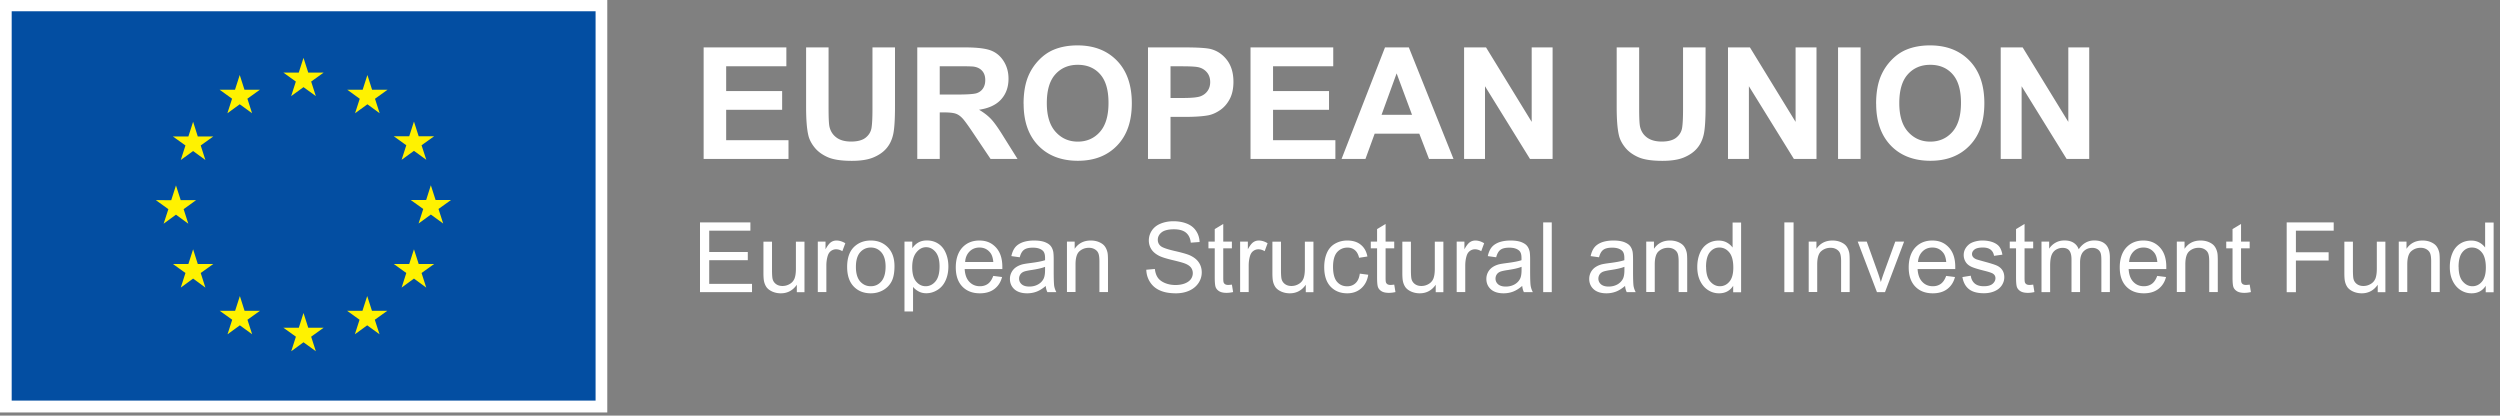 <?xml version="1.0" encoding="UTF-8"?>
<svg xmlns="http://www.w3.org/2000/svg" width="385" height="64" fill="none" viewBox="0 0 385 64">
  <rect x="0" y="0" width="385" height="64" fill="#808080" stroke="none"/>
  <g clip-path="url(#a)">
    <path fill="#fff" d="M93.52 0H0v63.52h93.52V0Z"></path>
    <path fill="#034EA2" d="M91.72 1.74H1.8v59.95h89.92V1.74Z"></path>
    <path fill="#FFF200" d="m44.84 14.8 1.9-1.38 1.9 1.38-.72-2.24 1.92-1.38h-2.37l-.73-2.27-.73 2.27h-2.37l1.92 1.38-.72 2.24ZM35.02 17.44l1.9-1.38 1.9 1.38-.72-2.24 1.92-1.38h-2.37l-.73-2.27-.73 2.27h-2.37l1.92 1.38-.72 2.24ZM29.74 18.75l-.73 2.27h-2.38l1.93 1.38-.72 2.24 1.9-1.38 1.89 1.38-.72-2.24 1.93-1.38h-2.38l-.72-2.27ZM27.1 33.06l1.9 1.39-.72-2.24 1.92-1.39h-2.37l-.73-2.26-.73 2.27-2.37-.01 1.93 1.39-.73 2.24 1.9-1.39ZM30.46 40.66l-.72-2.27-.73 2.27h-2.37l1.92 1.38-.72 2.25 1.9-1.39 1.89 1.39-.72-2.25 1.93-1.38h-2.38ZM37.66 47.86l-.72-2.27-.73 2.27h-2.38l1.93 1.38-.72 2.24 1.9-1.38 1.89 1.38-.72-2.24 1.93-1.38h-2.38ZM47.47 50.47l-.73-2.27-.72 2.27h-2.38l1.93 1.38-.72 2.24 1.89-1.38 1.9 1.38-.72-2.24 1.92-1.38h-2.37ZM57.28 47.86l-.73-2.27-.73 2.27h-2.37l1.92 1.38-.72 2.24 1.9-1.38 1.9 1.38-.73-2.24 1.93-1.38h-2.37ZM64.48 40.66l-.73-2.27-.73 2.27h-2.37l1.92 1.38-.72 2.25 1.9-1.39 1.89 1.39-.72-2.25 1.93-1.38h-2.37ZM69.46 30.8h-2.38l-.73-2.27-.72 2.27h-2.38l1.93 1.38-.72 2.24 1.89-1.38 1.9 1.38-.72-2.24 1.93-1.38ZM61.85 24.61l1.9-1.38 1.9 1.38-.73-2.24 1.93-1.38h-2.37l-.73-2.27-.73 2.27h-2.37l1.92 1.38-.72 2.24ZM56.58 11.55l-.73 2.27h-2.37l1.92 1.39-.72 2.23 1.9-1.38 1.89 1.38-.72-2.23 1.93-1.39H57.3l-.72-2.27Z"></path>
    <path fill="#fff" d="M108.36 24.48V7.3h12.74v2.91h-9.27v3.81h8.62v2.89h-8.62v4.68h9.6v2.89h-13.07ZM124.13 7.3h3.47v9.3c0 1.48.04 2.43.13 2.87.15.7.5 1.27 1.06 1.69.56.43 1.32.64 2.29.64s1.73-.2 2.23-.6c.5-.4.8-.9.9-1.48.1-.59.15-1.56.15-2.92V7.3h3.47v9.02c0 2.06-.09 3.52-.28 4.37-.19.85-.53 1.57-1.04 2.16-.5.59-1.18 1.05-2.02 1.4-.84.35-1.95.52-3.3.52-1.64 0-2.88-.19-3.73-.57-.85-.38-1.52-.87-2.01-1.48-.49-.61-.82-1.24-.97-1.9-.23-.98-.34-2.44-.34-4.36V7.3h-.01ZM141.26 24.48V7.3h7.3c1.84 0 3.17.15 4 .46.83.31 1.5.86 2 1.65.5.79.75 1.69.75 2.71 0 1.29-.38 2.35-1.14 3.19-.76.84-1.89 1.37-3.4 1.59.75.44 1.37.92 1.86 1.44.49.52 1.15 1.45 1.97 2.79l2.1 3.35h-4.15l-2.51-3.74c-.89-1.34-1.5-2.18-1.83-2.53-.33-.35-.68-.59-1.04-.71s-.95-.19-1.75-.19h-.7v7.17h-3.47.01Zm3.46-9.92h2.57c1.66 0 2.7-.07 3.12-.21.41-.14.74-.38.97-.73.23-.34.35-.77.35-1.29 0-.58-.15-1.04-.46-1.4-.31-.36-.74-.58-1.31-.67-.28-.04-1.12-.06-2.53-.06h-2.71v4.36ZM157.63 15.99c0-1.75.26-3.22.79-4.41.39-.88.92-1.66 1.6-2.36s1.42-1.21 2.22-1.55c1.07-.45 2.3-.68 3.7-.68 2.53 0 4.56.79 6.08 2.36 1.52 1.57 2.28 3.75 2.28 6.55s-.75 4.94-2.26 6.51c-1.51 1.57-3.52 2.35-6.05 2.35s-4.59-.78-6.09-2.34c-1.51-1.56-2.26-3.71-2.26-6.44l-.01.01Zm3.58-.11c0 1.95.45 3.42 1.35 4.42.9 1 2.04 1.51 3.42 1.51s2.52-.5 3.4-1.49c.89-1 1.33-2.49 1.33-4.48 0-1.99-.43-3.44-1.29-4.41-.86-.97-2.01-1.45-3.44-1.45-1.43 0-2.58.49-3.46 1.47-.88.98-1.31 2.46-1.31 4.44v-.01ZM176.79 24.48V7.3h5.57c2.11 0 3.48.09 4.12.26.98.26 1.81.82 2.47 1.68.66.86 1 1.98 1 3.35 0 1.05-.19 1.94-.57 2.66-.38.72-.87 1.28-1.46 1.69-.59.41-1.19.68-1.8.81-.83.16-2.03.25-3.6.25h-2.26v6.48h-3.47Zm3.47-14.27v4.88h1.9c1.37 0 2.28-.09 2.74-.27.46-.18.82-.46 1.08-.84.26-.38.39-.83.39-1.34 0-.62-.18-1.14-.55-1.55-.37-.41-.83-.66-1.39-.76-.41-.08-1.25-.12-2.5-.12h-1.68.01ZM192.58 24.48V7.3h12.74v2.91h-9.27v3.81h8.62v2.89h-8.62v4.68h9.6v2.89h-13.07ZM223.84 24.48h-3.77l-1.5-3.9h-6.87l-1.42 3.9h-3.68l6.69-17.18h3.67l6.88 17.18Zm-6.39-6.8-2.37-6.38-2.32 6.38h4.69ZM225.47 24.48V7.3h3.38l7.03 11.47V7.3h3.22v17.18h-3.48l-6.93-11.2v11.2h-3.22ZM248.96 7.3h3.47v9.3c0 1.48.04 2.43.13 2.87.15.7.5 1.27 1.06 1.69.56.42 1.32.64 2.29.64s1.73-.2 2.23-.6c.5-.4.8-.9.9-1.48.1-.59.15-1.56.15-2.92V7.3h3.47v9.02c0 2.06-.09 3.52-.28 4.37-.19.85-.53 1.57-1.04 2.16-.5.59-1.18 1.05-2.02 1.4-.84.35-1.95.52-3.3.52-1.64 0-2.88-.19-3.73-.57-.85-.38-1.52-.87-2.01-1.48-.49-.61-.82-1.24-.97-1.9-.23-.98-.34-2.44-.34-4.36V7.3h-.01ZM266.11 24.48V7.3h3.38l7.03 11.47V7.3h3.22v17.18h-3.48l-6.93-11.2v11.2h-3.22ZM283.06 24.48V7.3h3.47v17.18h-3.47ZM288.92 15.99c0-1.75.26-3.22.79-4.41.39-.88.92-1.66 1.6-2.36s1.42-1.21 2.22-1.55c1.07-.45 2.3-.68 3.7-.68 2.53 0 4.56.79 6.08 2.36 1.52 1.57 2.28 3.75 2.28 6.55s-.75 4.94-2.26 6.51c-1.51 1.57-3.52 2.35-6.05 2.35s-4.59-.78-6.09-2.34c-1.5-1.56-2.26-3.71-2.26-6.44l-.01.01Zm3.57-.11c0 1.95.45 3.42 1.35 4.42.9 1 2.04 1.51 3.42 1.51s2.52-.5 3.4-1.49c.89-1 1.33-2.49 1.33-4.48 0-1.99-.43-3.44-1.29-4.41-.86-.97-2.01-1.45-3.44-1.45-1.43 0-2.58.49-3.46 1.47-.88.98-1.31 2.46-1.31 4.44v-.01ZM308.11 24.48V7.3h3.38l7.03 11.47V7.3h3.22v17.18h-3.48l-6.93-11.2v11.2h-3.22ZM107.8 44.99V34.25h7.76v1.27h-6.34v3.29h5.94v1.26h-5.94v3.65h6.59v1.27h-8.01ZM122.71 44.99v-1.14c-.61.88-1.43 1.32-2.47 1.32-.46 0-.89-.09-1.29-.26-.4-.18-.69-.4-.89-.66-.19-.27-.33-.59-.41-.98-.05-.26-.08-.67-.08-1.23v-4.82h1.32v4.31c0 .69.03 1.15.08 1.39.08.35.26.62.53.82.27.2.6.3 1 .3s.77-.1 1.11-.3c.35-.2.59-.48.74-.83.14-.35.22-.86.22-1.52v-4.17h1.32V45h-1.18v-.01ZM125.94 44.99v-7.78h1.19v1.18c.3-.55.58-.91.84-1.09.26-.18.54-.26.85-.26.44 0 .9.14 1.36.42l-.46 1.22c-.32-.19-.64-.29-.97-.29-.29 0-.55.09-.78.26-.23.17-.39.41-.49.72-.15.47-.22.98-.22 1.54v4.07h-1.32v.01ZM130.46 41.1c0-1.44.4-2.51 1.2-3.2.67-.58 1.48-.86 2.45-.86 1.07 0 1.94.35 2.62 1.05.68.7 1.02 1.67 1.02 2.9 0 1-.15 1.79-.45 2.36-.3.57-.74 1.02-1.31 1.34-.57.32-1.2.48-1.88.48-1.09 0-1.97-.35-2.64-1.05-.67-.7-1.01-1.7-1.01-3.02Zm1.35 0c0 1 .22 1.74.65 2.24.44.49.98.74 1.64.74.66 0 1.2-.25 1.63-.75.43-.5.65-1.26.65-2.28 0-.96-.22-1.69-.65-2.19-.44-.5-.98-.74-1.63-.74-.65 0-1.21.25-1.64.74-.43.49-.65 1.24-.65 2.23v.01ZM139.29 47.97V37.21h1.2v1.01c.28-.39.6-.69.96-.89.36-.2.79-.3 1.3-.3.66 0 1.25.17 1.76.51.51.34.89.82 1.15 1.45.26.62.39 1.3.39 2.05 0 .8-.14 1.51-.43 2.15-.29.64-.7 1.12-1.25 1.46-.54.34-1.12.51-1.72.51-.44 0-.83-.09-1.18-.28-.35-.19-.64-.42-.86-.7v3.79h-1.32Zm1.19-6.83c0 1 .2 1.74.61 2.22.4.48.9.72 1.47.72s1.09-.25 1.5-.74c.42-.5.63-1.26.63-2.3 0-1.04-.21-1.73-.61-2.23-.41-.49-.89-.74-1.46-.74s-1.06.26-1.49.79c-.43.52-.65 1.29-.65 2.29v-.01ZM152.96 42.49l1.36.17c-.21.8-.61 1.41-1.19 1.85-.58.44-1.32.66-2.23.66-1.14 0-2.04-.35-2.71-1.05-.67-.7-1-1.68-1-2.95 0-1.27.34-2.32 1.01-3.05.67-.72 1.55-1.08 2.62-1.08s1.89.35 2.55 1.06c.66.71.99 1.71.99 2.99v.35h-5.8c.05.86.29 1.51.72 1.96.44.46.98.68 1.63.68.48 0 .9-.13 1.24-.38.34-.25.61-.66.81-1.21Zm-4.33-2.14h4.34c-.06-.65-.22-1.14-.5-1.47-.42-.51-.96-.76-1.63-.76-.61 0-1.12.2-1.53.61-.41.41-.64.95-.68 1.62ZM161.05 44.03c-.49.42-.96.71-1.41.88-.45.17-.94.26-1.45.26-.85 0-1.51-.21-1.97-.62-.46-.42-.69-.95-.69-1.6a2.17 2.17 0 0 1 .94-1.8c.28-.19.6-.33.95-.43.26-.07.65-.13 1.17-.2 1.06-.13 1.85-.28 2.35-.45v-.35c0-.54-.12-.91-.37-1.13-.34-.3-.84-.45-1.5-.45-.62 0-1.08.11-1.37.33-.3.22-.51.6-.66 1.15l-1.29-.18c.12-.55.31-1 .58-1.34.27-.34.66-.6 1.16-.79.51-.18 1.1-.27 1.76-.27.66 0 1.2.08 1.62.23.42.16.72.35.92.59.2.24.33.54.41.9.04.22.07.63.07 1.21v1.76c0 1.23.03 2 .08 2.33.06.32.17.64.33.93h-1.38c-.14-.27-.22-.59-.26-.96h.01Zm-.11-2.94c-.48.2-1.2.36-2.15.5-.54.08-.93.17-1.15.26-.22.1-.4.24-.52.43s-.18.4-.18.62c0 .35.13.64.4.88.27.23.66.35 1.17.35.51 0 .96-.11 1.35-.33.4-.22.69-.53.87-.91.14-.3.21-.74.21-1.32v-.48ZM164.31 44.99v-7.78h1.19v1.11c.57-.85 1.4-1.28 2.48-1.28.47 0 .9.08 1.29.25.39.17.69.39.88.66.2.28.33.6.41.97.05.24.07.67.07 1.28v4.78h-1.32v-4.73c0-.54-.05-.94-.15-1.21-.1-.27-.28-.48-.55-.64-.26-.16-.57-.24-.92-.24-.56 0-1.05.18-1.45.53-.41.36-.61 1.03-.61 2.03v4.25h-1.32v.02ZM176.51 41.54l1.34-.12c.06.54.21.98.44 1.32.23.34.59.62 1.08.83.49.21 1.04.32 1.65.32.54 0 1.02-.08 1.44-.24.41-.16.72-.38.93-.66.2-.28.3-.59.3-.92 0-.33-.1-.63-.29-.88-.2-.25-.52-.46-.97-.63-.29-.11-.93-.29-1.91-.52-.99-.24-1.68-.46-2.07-.67-.51-.27-.9-.6-1.15-1-.25-.4-.38-.84-.38-1.34 0-.54.15-1.05.46-1.52.31-.47.76-.83 1.35-1.07.59-.24 1.25-.37 1.97-.37.79 0 1.5.13 2.11.38.61.25 1.08.63 1.4 1.13.33.5.5 1.06.53 1.69l-1.36.1c-.07-.68-.32-1.19-.74-1.54-.42-.35-1.05-.52-1.87-.52-.82 0-1.49.16-1.88.47-.39.31-.59.7-.59 1.14 0 .39.14.7.42.95.27.25.99.5 2.14.77 1.15.26 1.95.49 2.38.68.62.29 1.09.65 1.38 1.1.3.44.45.95.45 1.53 0 .58-.16 1.11-.49 1.62-.33.5-.8.9-1.41 1.18-.61.28-1.3.42-2.07.42-.97 0-1.79-.14-2.44-.43-.66-.28-1.17-.71-1.54-1.28-.37-.57-.57-1.21-.59-1.93l-.02.01ZM189.71 43.81l.19 1.17c-.37.08-.7.12-1 .12-.48 0-.85-.08-1.11-.23-.26-.15-.45-.35-.56-.6-.11-.25-.16-.77-.16-1.56v-4.47h-.97v-1.03h.97v-1.93l1.31-.79v2.72h1.33v1.03h-1.33v4.55c0 .38.02.62.07.73.05.11.12.19.23.26.11.06.26.1.45.1.15 0 .34-.02.58-.05v-.02ZM190.98 44.99v-7.78h1.19v1.18c.3-.55.58-.91.84-1.09.26-.18.54-.26.85-.26.44 0 .9.14 1.35.42l-.45 1.22c-.32-.19-.64-.29-.97-.29-.29 0-.55.09-.78.26-.23.17-.39.41-.49.72-.15.47-.22.98-.22 1.54v4.07h-1.32v.01ZM201.09 44.99v-1.14c-.61.88-1.43 1.32-2.47 1.32-.46 0-.89-.09-1.29-.26-.4-.18-.69-.4-.89-.66-.19-.27-.33-.59-.41-.98-.05-.26-.08-.67-.08-1.23v-4.82h1.32v4.31c0 .69.03 1.15.08 1.39.08.35.26.62.53.82.27.2.6.3 1 .3s.77-.1 1.11-.3c.35-.2.59-.48.74-.83.14-.35.22-.86.22-1.52v-4.17h1.32V45h-1.18v-.01ZM209.41 42.14l1.3.17c-.14.89-.51 1.59-1.09 2.1-.58.51-1.3.76-2.15.76-1.06 0-1.92-.35-2.57-1.04-.65-.7-.97-1.69-.97-2.99 0-.84.14-1.57.42-2.21.28-.63.7-1.1 1.27-1.42.57-.32 1.19-.47 1.86-.47.84 0 1.54.21 2.07.64.54.43.88 1.03 1.03 1.82l-1.28.2c-.12-.52-.34-.92-.65-1.18-.31-.26-.69-.39-1.12-.39-.66 0-1.2.24-1.62.71-.41.48-.62 1.23-.62 2.26 0 1.03.2 1.8.6 2.28.4.47.92.71 1.57.71.52 0 .95-.16 1.29-.48.35-.32.57-.8.66-1.46v-.01ZM214.71 43.81l.19 1.17c-.37.08-.7.12-1 .12-.48 0-.85-.08-1.11-.23-.26-.15-.45-.35-.56-.6-.11-.25-.16-.77-.16-1.56v-4.47h-.97v-1.03h.97v-1.93l1.31-.79v2.72h1.33v1.03h-1.33v4.55c0 .38.02.62.07.73.05.11.12.19.23.26.11.06.25.1.45.1.15 0 .34-.02.58-.05v-.02ZM221.1 44.99v-1.14c-.61.88-1.43 1.32-2.47 1.32-.46 0-.89-.09-1.29-.26-.4-.18-.69-.4-.89-.66-.19-.27-.33-.59-.41-.98-.05-.26-.08-.67-.08-1.23v-4.82h1.32v4.31c0 .69.03 1.15.08 1.39.08.35.26.62.53.82.27.2.6.3 1 .3s.77-.1 1.11-.3c.35-.2.59-.48.74-.83.14-.35.22-.86.22-1.52v-4.17h1.32V45h-1.18v-.01ZM224.33 44.99v-7.78h1.19v1.18c.3-.55.58-.91.84-1.09.26-.18.54-.26.85-.26.44 0 .9.14 1.35.42l-.45 1.22c-.32-.19-.64-.29-.97-.29-.29 0-.55.09-.78.26-.23.17-.39.41-.49.72-.15.47-.22.98-.22 1.54v4.07h-1.32v.01ZM234.42 44.03c-.49.42-.96.71-1.41.88-.45.17-.94.26-1.45.26-.86 0-1.51-.21-1.97-.62-.46-.42-.69-.95-.69-1.6a2.17 2.17 0 0 1 .94-1.8c.28-.19.6-.33.95-.43.26-.07.65-.13 1.17-.2 1.06-.13 1.85-.28 2.35-.45v-.35c0-.54-.12-.91-.37-1.13-.34-.3-.84-.45-1.5-.45-.62 0-1.08.11-1.37.33-.3.22-.51.6-.66 1.15l-1.29-.18c.12-.55.31-1 .58-1.34.27-.34.66-.6 1.16-.79.51-.18 1.1-.27 1.77-.27.67 0 1.2.08 1.62.23.41.16.72.35.91.59.2.24.33.54.41.9.04.22.07.63.07 1.21v1.76c0 1.23.03 2 .09 2.33.06.32.17.64.33.93h-1.38c-.14-.27-.22-.59-.26-.96Zm-.11-2.94c-.48.2-1.2.36-2.15.5-.54.08-.92.17-1.15.26-.22.1-.4.24-.52.43s-.18.4-.18.62c0 .35.13.64.4.88.27.23.66.35 1.17.35.51 0 .96-.11 1.36-.33.39-.22.69-.53.87-.91.14-.3.21-.74.21-1.32v-.48h-.01ZM237.65 44.99V34.25h1.32v10.74h-1.32ZM250.26 44.03c-.49.42-.96.71-1.41.88-.45.17-.94.26-1.45.26-.86 0-1.51-.21-1.97-.62-.46-.42-.69-.95-.69-1.6a2.17 2.17 0 0 1 .94-1.8c.28-.19.6-.33.95-.43.26-.07.65-.13 1.17-.2 1.06-.13 1.85-.28 2.35-.45v-.35c0-.54-.12-.91-.37-1.13-.34-.3-.84-.45-1.5-.45-.62 0-1.08.11-1.37.33-.3.22-.51.6-.66 1.15l-1.29-.18c.12-.55.31-1 .58-1.34.27-.34.66-.6 1.16-.79.51-.18 1.1-.27 1.77-.27.67 0 1.2.08 1.62.23.41.16.72.35.92.59.2.24.33.54.41.9.04.22.07.63.07 1.21v1.76c0 1.23.03 2 .08 2.33.06.32.17.64.33.93h-1.38c-.14-.27-.22-.59-.26-.96Zm-.11-2.94c-.48.2-1.2.36-2.15.5-.54.08-.92.17-1.15.26-.22.1-.4.24-.52.43s-.18.4-.18.62c0 .35.13.64.4.88.27.23.66.35 1.17.35.51 0 .96-.11 1.36-.33.39-.22.69-.53.87-.91.14-.3.21-.74.21-1.32v-.48h-.01ZM253.52 44.99v-7.78h1.19v1.11c.57-.85 1.4-1.28 2.47-1.28.47 0 .9.08 1.29.25.39.17.69.39.88.66.2.28.33.6.41.97.05.24.07.67.07 1.28v4.78h-1.32v-4.73c0-.54-.05-.94-.15-1.21-.1-.27-.29-.48-.55-.64-.26-.16-.57-.24-.92-.24-.56 0-1.05.18-1.45.53-.41.36-.61 1.03-.61 2.03v4.25h-1.32l.01.02ZM266.91 44.99v-.98c-.49.77-1.22 1.16-2.18 1.16-.62 0-1.19-.17-1.71-.51-.52-.34-.92-.82-1.21-1.43-.29-.61-.43-1.32-.43-2.11 0-.79.13-1.48.39-2.11.26-.63.65-1.12 1.17-1.46.52-.34 1.1-.5 1.74-.5.47 0 .89.1 1.25.3.37.2.66.46.89.77v-3.85h1.31v10.74h-1.22v-.02Zm-4.17-3.88c0 1 .21 1.74.63 2.23.42.49.92.74 1.49.74s1.07-.23 1.47-.71c.4-.47.6-1.19.6-2.16 0-1.06-.21-1.85-.62-2.34-.41-.5-.92-.75-1.52-.75s-1.08.24-1.47.72c-.39.48-.59 1.23-.59 2.26l.01.01ZM274.79 44.99V34.25h1.42v10.74h-1.42ZM278.54 44.99v-7.78h1.19v1.11c.57-.85 1.4-1.28 2.47-1.28.47 0 .9.08 1.29.25.39.17.69.39.88.66.2.28.33.6.41.97.05.24.07.67.07 1.28v4.78h-1.32v-4.73c0-.54-.05-.94-.15-1.21-.1-.27-.29-.48-.55-.64-.26-.16-.57-.24-.92-.24-.56 0-1.05.18-1.45.53-.41.36-.61 1.03-.61 2.03v4.25h-1.32l.01.02ZM289.05 44.99l-2.96-7.78h1.39l1.67 4.66c.18.5.35 1.03.5 1.57.12-.41.28-.9.49-1.48l1.73-4.75h1.36l-2.94 7.78h-1.24ZM299.71 42.49l1.36.17c-.21.8-.61 1.41-1.19 1.85-.58.44-1.32.66-2.23.66-1.14 0-2.04-.35-2.71-1.05-.67-.7-1-1.68-1-2.95 0-1.27.34-2.32 1.01-3.05.67-.72 1.55-1.08 2.62-1.08s1.89.35 2.55 1.06c.66.71.99 1.71.99 2.99v.35h-5.8c.05.86.29 1.51.72 1.96.43.46.98.68 1.63.68.48 0 .9-.13 1.24-.38.34-.25.61-.66.81-1.21Zm-4.33-2.14h4.34c-.06-.65-.22-1.14-.5-1.47-.42-.51-.96-.76-1.63-.76-.61 0-1.12.2-1.53.61-.41.41-.64.95-.69 1.62h.01ZM302.2 42.67l1.3-.21c.07.52.28.92.61 1.2.33.28.8.42 1.4.42.6 0 1.05-.12 1.35-.37.29-.25.44-.54.44-.87 0-.3-.13-.53-.39-.7-.18-.12-.63-.27-1.35-.45-.97-.24-1.64-.45-2.01-.63-.37-.18-.66-.42-.85-.74-.19-.32-.29-.66-.29-1.04 0-.35.08-.67.24-.96.16-.29.38-.54.65-.74.2-.15.48-.28.84-.38.35-.1.73-.16 1.14-.16.61 0 1.15.09 1.61.26.46.18.8.41 1.02.71.22.3.37.7.46 1.21l-1.29.18c-.06-.4-.23-.71-.51-.94-.28-.22-.68-.34-1.19-.34-.61 0-1.04.1-1.3.3-.26.2-.39.44-.39.7 0 .17.05.33.16.46.11.14.28.26.5.35.13.05.52.16 1.17.34.93.25 1.58.45 1.95.61.37.16.66.39.87.69.21.3.32.68.32 1.13 0 .45-.13.85-.38 1.24-.26.39-.63.69-1.11.9-.48.21-1.03.32-1.64.32-1.01 0-1.78-.21-2.31-.63-.53-.42-.87-1.04-1.01-1.87l-.01.01ZM313.11 43.81l.19 1.17c-.37.08-.7.12-1 .12-.48 0-.85-.08-1.11-.23-.26-.15-.45-.35-.56-.6-.11-.25-.16-.77-.16-1.56v-4.47h-.97v-1.03h.97v-1.93l1.31-.79v2.72h1.33v1.03h-1.33v4.55c0 .38.02.62.07.73.05.11.12.19.23.26.11.06.25.1.45.1.15 0 .34-.02.58-.05v-.02ZM314.39 44.99v-7.78h1.18v1.09c.24-.38.57-.69.97-.92.4-.23.87-.35 1.38-.35.58 0 1.05.12 1.42.36.37.24.63.57.78 1 .62-.91 1.42-1.36 2.4-1.36.77 0 1.36.21 1.78.64.41.43.62 1.09.62 1.97v5.34h-1.31v-4.9c0-.53-.04-.91-.13-1.14a1.09 1.09 0 0 0-.46-.56c-.22-.14-.49-.21-.79-.21-.55 0-1 .18-1.36.54-.36.36-.54.95-.54 1.75v4.52h-1.32v-5.05c0-.59-.11-1.03-.32-1.32-.21-.29-.57-.44-1.05-.44-.37 0-.71.1-1.03.29-.31.2-.54.48-.68.86s-.21.92-.21 1.63v4.04h-1.33ZM332.21 42.49l1.36.17c-.21.8-.61 1.41-1.19 1.85-.58.44-1.32.66-2.23.66-1.14 0-2.04-.35-2.71-1.05-.67-.7-1-1.68-1-2.95 0-1.27.34-2.32 1.01-3.05.67-.72 1.55-1.08 2.62-1.08s1.89.35 2.55 1.06c.66.71.99 1.71.99 2.99v.35h-5.8c.05.86.29 1.51.72 1.96.43.46.98.68 1.63.68.48 0 .9-.13 1.24-.38.34-.25.61-.66.81-1.21Zm-4.32-2.14h4.34c-.06-.65-.22-1.14-.5-1.47-.42-.51-.96-.76-1.63-.76-.61 0-1.12.2-1.53.61-.41.41-.64.95-.69 1.62h.01ZM335.23 44.99v-7.78h1.19v1.11c.57-.85 1.4-1.28 2.47-1.28.47 0 .9.08 1.29.25.39.17.69.39.88.66.2.28.33.6.41.97.05.24.07.67.07 1.28v4.78h-1.32v-4.73c0-.54-.05-.94-.15-1.21-.1-.27-.29-.48-.55-.64-.26-.16-.57-.24-.92-.24-.56 0-1.05.18-1.45.53-.41.36-.61 1.03-.61 2.03v4.25h-1.32l.01.02ZM346.45 43.81l.19 1.17c-.37.08-.7.12-1 .12-.48 0-.85-.08-1.11-.23-.26-.15-.45-.35-.56-.6-.11-.25-.16-.77-.16-1.56v-4.47h-.97v-1.03h.97v-1.93l1.31-.79v2.72h1.33v1.03h-1.33v4.55c0 .38.02.62.07.73.05.11.12.19.23.26.11.06.25.1.45.1.15 0 .34-.02.58-.05v-.02ZM352.15 44.99V34.25h7.24v1.27h-5.82v3.33h5.04v1.27h-5.04V45h-1.42v-.01ZM366.17 44.99v-1.14c-.61.88-1.43 1.32-2.47 1.32-.46 0-.89-.09-1.29-.26-.4-.18-.69-.4-.89-.66-.19-.27-.33-.59-.41-.98-.05-.26-.08-.67-.08-1.23v-4.82h1.32v4.31c0 .69.03 1.15.08 1.39.08.35.26.62.53.82.27.2.6.3 1 .3s.77-.1 1.11-.3c.35-.2.59-.48.74-.83.14-.35.22-.86.22-1.52v-4.17h1.32V45h-1.18v-.01ZM369.41 44.99v-7.78h1.19v1.11c.57-.85 1.4-1.28 2.47-1.28.47 0 .9.08 1.29.25.39.17.69.39.88.66.2.28.33.6.41.97.05.24.07.67.07 1.28v4.78h-1.32v-4.73c0-.54-.05-.94-.15-1.21-.1-.27-.29-.48-.55-.64-.26-.16-.57-.24-.92-.24-.56 0-1.05.18-1.45.53-.41.36-.61 1.03-.61 2.03v4.25h-1.32l.01.02ZM382.8 44.99v-.98c-.49.77-1.22 1.16-2.18 1.16-.62 0-1.19-.17-1.71-.51-.52-.34-.92-.82-1.21-1.43-.29-.61-.43-1.32-.43-2.11 0-.79.13-1.48.39-2.11.26-.63.65-1.12 1.17-1.46.52-.34 1.1-.5 1.74-.5.47 0 .89.1 1.25.3.37.2.66.46.89.77v-3.85h1.31v10.74h-1.22v-.02Zm-4.17-3.88c0 1 .21 1.74.63 2.23.42.49.92.74 1.49.74s1.07-.23 1.47-.71c.4-.47.6-1.19.6-2.16 0-1.06-.21-1.85-.62-2.34-.41-.5-.92-.75-1.52-.75s-1.08.24-1.47.72c-.39.48-.59 1.23-.59 2.26l.01.01Z"></path>
  </g>
  <defs>
    <clipPath id="a">
      <path fill="#fff" d="M0 0h384.03v63.52H0z"></path>
    </clipPath>
  </defs>
</svg>
